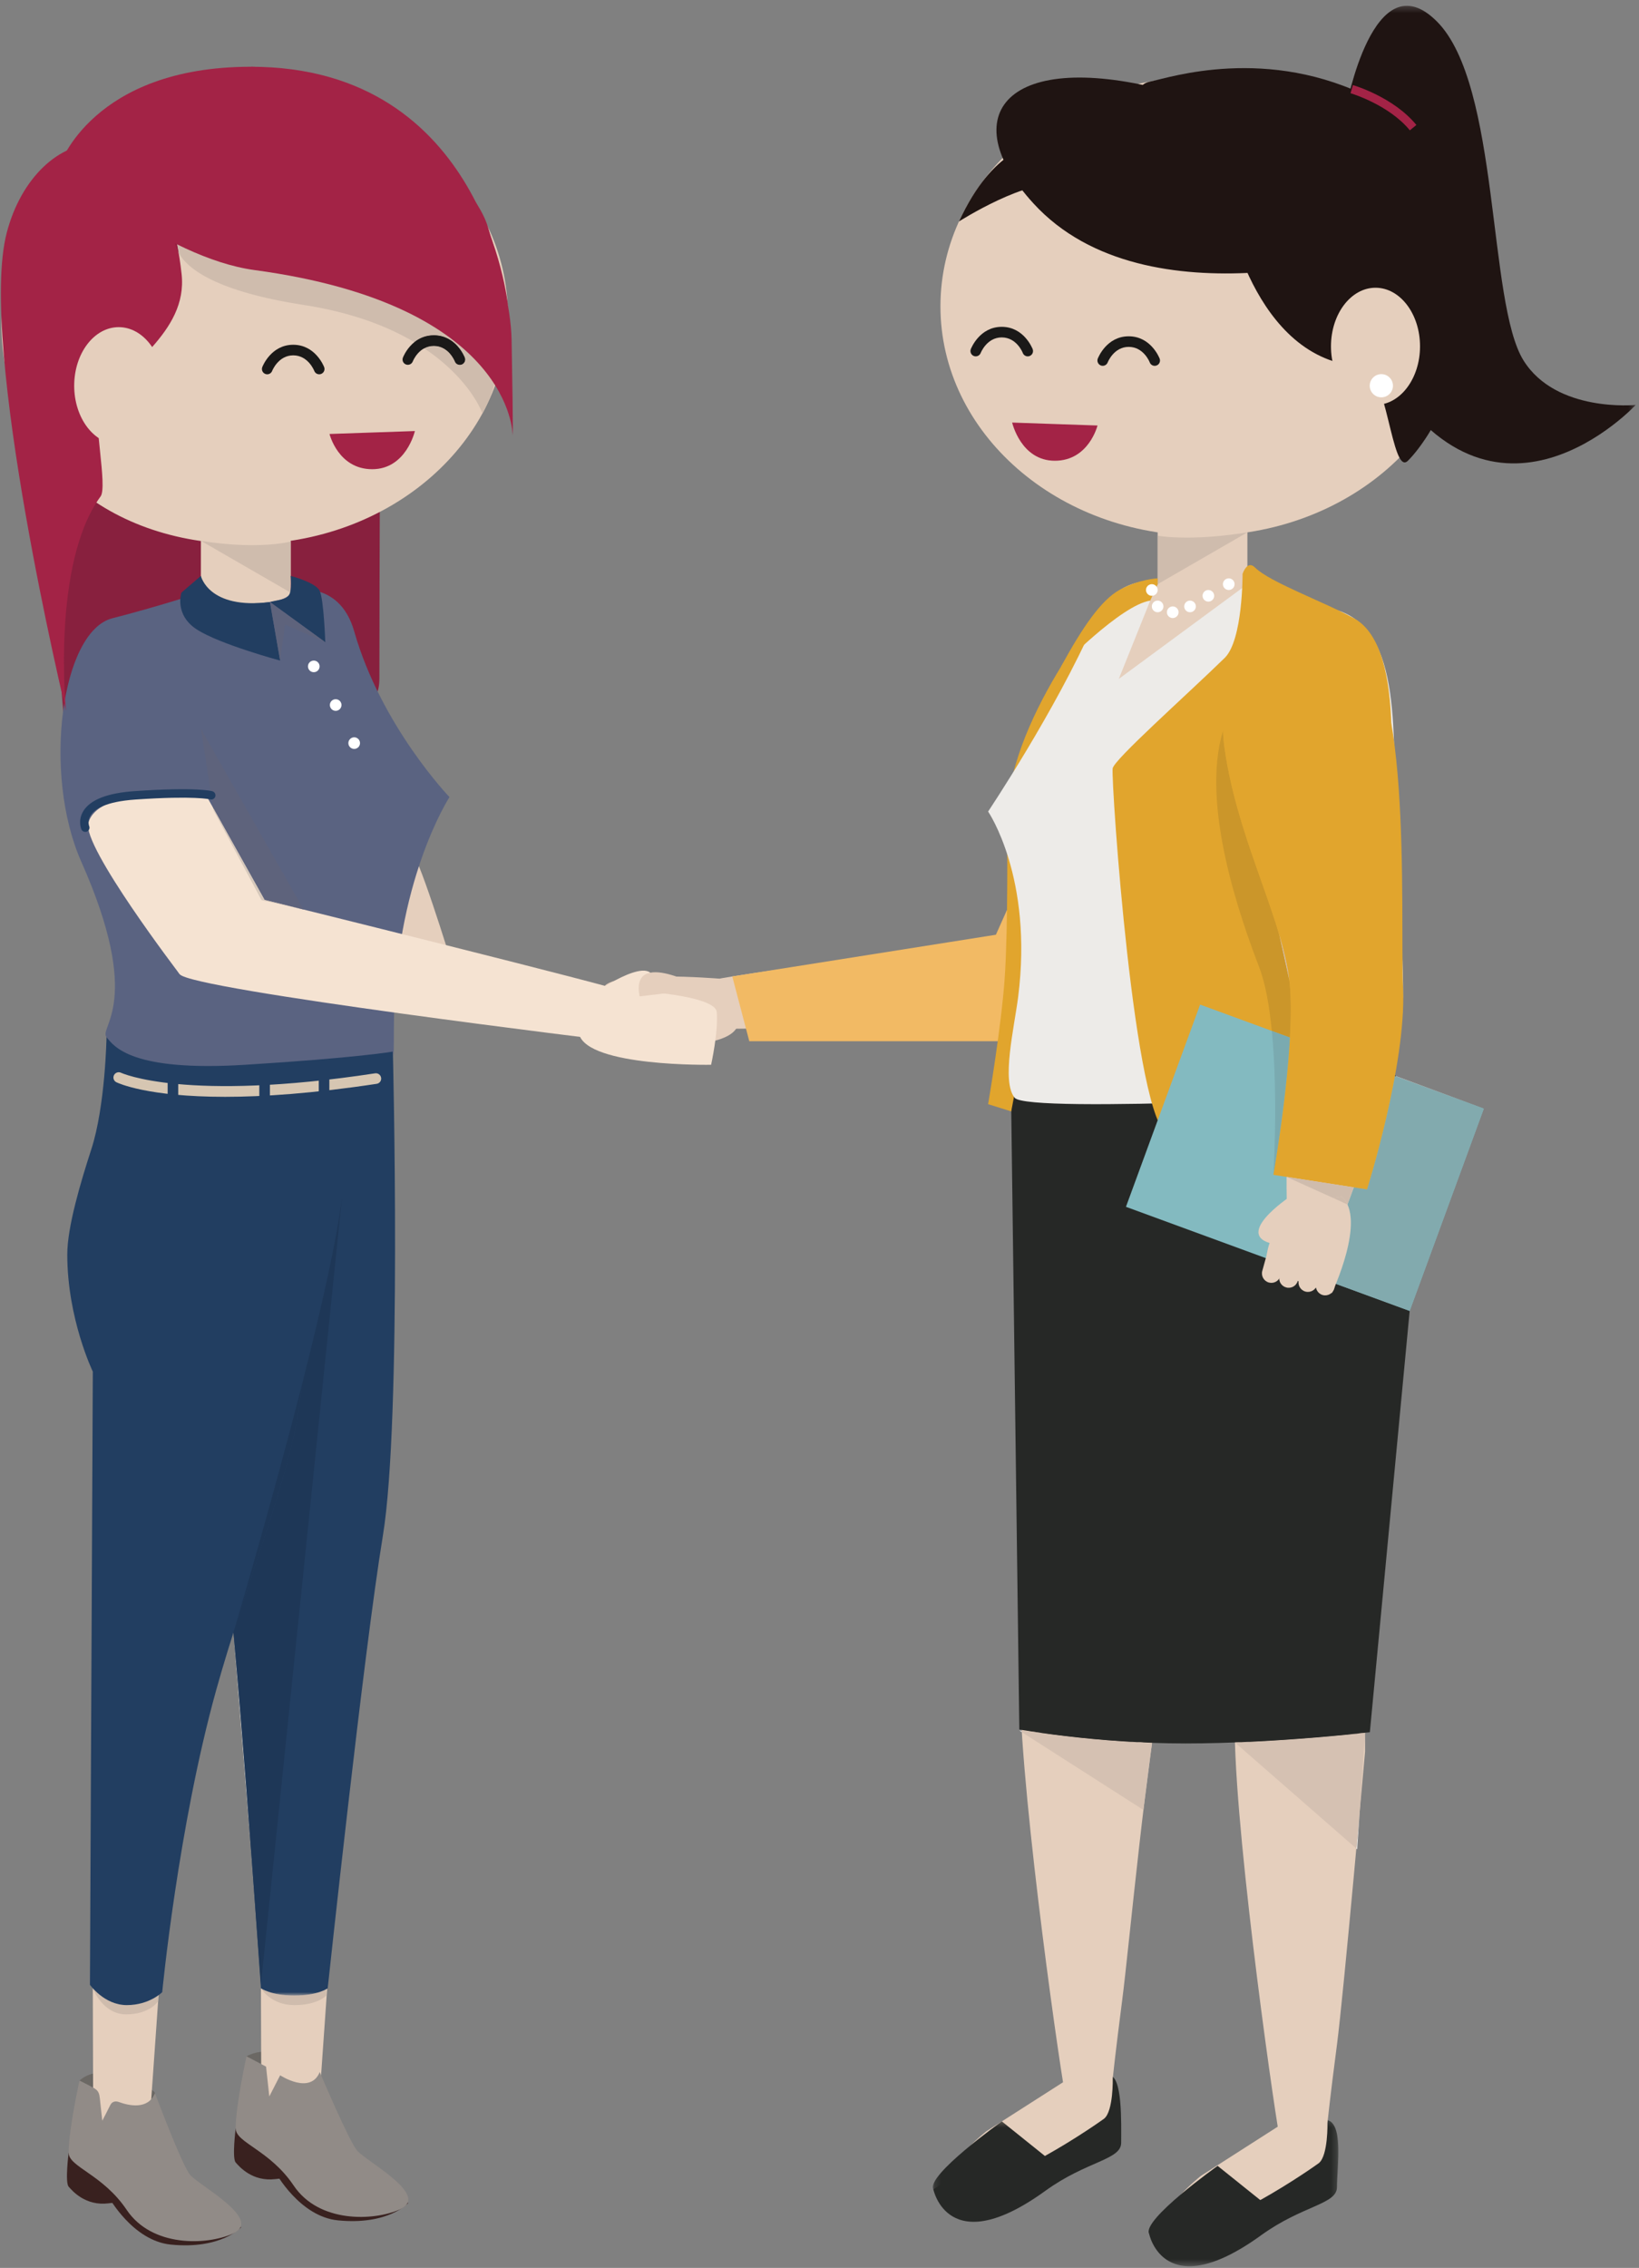 <?xml version="1.0" encoding="UTF-8" standalone="no"?>
<svg xmlns="http://www.w3.org/2000/svg" height="361px" width="261px" version="1.1" xmlns:xlink="http://www.w3.org/1999/xlink" viewBox="0 0 261 361"><rect x="0" y="0" width="261" height="361" fill="#808080" stroke="none"/><!-- Generator: Sketch 39.1 (31720) - http://www.bohemiancoding.com/sketch -->
 <title>Girl_Consultant</title>
 <desc>Created with Sketch.</desc>
 <defs>
  <polygon id="path-1" points="0.177 23.562 64.757 23.562 64.757 0.273 0.177 0.273"/>
  <polygon id="path-3" points="226.65 158.68 226.65 0.32 0.235 0.32 0.235 317.04 226.65 317.04"/>
 </defs>
 <g id="Our-Process" fill-rule="evenodd" fill="none">
  <g id="Our-Process---Getting-Started" transform="translate(-731 -128)">
   <g id="Girl_Consultant" transform="translate(731.14 128.6)">
    <path id="Fill-1" fill="#262826" d="m148.49 347.89s2.31 11.48 17.85 0.23c6.58-4.76 12.06-4.9 12.06-7.64 0-3.16 0.23-10.73-1.93-10.73"/>
    <path id="Fill-2" fill="#E5CFBD" d="m175.14 177.7s-10.91 73.35-12.62 84.96c-1.55 10.51 4.81 56.97 6.62 68.19l-12.23 7.82s-7.26 5.74-4.83 7.76c4.16 3.45 20.81-7.76 23.61-9.79 1.49-1.23 1.37-6.43 1.37-6.43s0.42-4.06 1.5-12.41c1.09-8.34 3.91-39.43 6.54-51.55 3.17-14.62 15.34-55.29 15.34-55.29l-25.3-33.26"/>
    <g id="Group-6" fill="#262826" transform="translate(148.23 336.55)">
     <mask id="mask-2" fill="white">
      <use xlink:href="#path-1"/>
     </mask>
     <path id="Fill-3" mask="url(#mask-2)" d="m11.168 0.531l7.619 6.116s-16.422 8.658-18.529 4.696c-1.179-2.22 10.91-10.812 10.91-10.812"/>
     <path id="Fill-5" mask="url(#mask-2)" d="m34.62 18.418s2.311 11.471 17.855 0.222c6.572-4.753 12.058-4.898 12.058-7.637 0-3.164 1.194-10.73-1.93-10.73"/>
    </g>
    <path id="Fill-7" fill="#E5CFBD" d="m201.23 239.33s-2.8 18.79-4.51 30.4c-1.55 10.51 4.81 56.98 6.61 68.19l-12.23 7.83s-7.26 5.74-4.82 7.76c4.16 3.45 20.8-7.76 23.61-9.8 1.48-1.22 1.36-6.42 1.36-6.42s0.42-4.07 1.51-12.41c1.09-8.35 4.48-46.67 4.48-46.67v-58.28l-16.01 19.4"/>
    <path id="Fill-8" fill="#6B6864" d="m12.519 330.58s1.551-1.5 3.685-1.16c0.655 0.1 8.038 2.01 8.331 3.16 0.661 2.6-6.366 5.62-6.366 5.62s-1.909 1.22-1.965 1.3-3.685-8.92-3.685-8.92"/>
    <path id="Fill-9" fill="#6B6864" d="m39.118 326.72s1.61-1 3.744-0.67c2.134 0.34 1.965 8.78 1.965 8.78s-1.909 1.22-1.965 1.3-3.744-9.41-3.744-9.41"/>
    <path id="Fill-10" fill="#39211F" d="m17.155 349.09s3.82 6.99 9.903 7.6c8.06 0.8 11.219-2.77 11.219-2.77"/>
    <path id="Fill-11" fill="#39211F" d="m10.792 342.06s-0.604 4.72 0 5.41c0.605 0.69 2.678 3.11 6.363 2.65 3.684-0.46 5.066 0.06 5.066 0.06"/>
    <path id="Fill-12" fill="#E5CFBD" d="m14.636 315.3l0.053 16.82s0.12 8.04 1.487 9.51c1.503 1.62 4.32-3.34 5.643-4.13 2.526-1.51 2.086-3.36 2.086-3.36l1.362-19.4-10.631 0.56"/>
    <path id="Fill-13" fill="#CFBCAD" d="m19.952 320.04c-3.745 0-5.288-4.08-5.313-4.15 0.831 0.92 2.756 2.68 5.415 2.68 2.415 0 4.12-0.92 4.986-1.53v0.92s-1.312 2.08-5.088 2.08"/>
    <path id="Fill-14" fill="#E5CFBD" d="m41.413 315.3l0.052 16.82s0.12 8.04 1.487 9.51c1.503 1.62 4.32-3.34 5.643-4.13 2.526-1.51 2.086-3.36 2.086-3.36l1.362-19.4-10.63 0.56"/>
    <path id="Fill-15" fill="#E4E4E3" d="m41.414 315.89"/>
    <path id="Fill-16" fill="#CFBCAD" d="m46.728 318.57c-3.762 0-5.302-2.66-5.314-2.68 0.012 0 1.581 1.15 5.314 1.15 2.973 0 4.542-0.7 5.088-1.01v1.01s-1.312 1.53-5.088 1.53"/>
    <g id="Group-20" transform="translate(33.689)">
     <mask id="mask-4" fill="white">
      <use xlink:href="#path-3"/>
     </mask>
     <path id="Fill-17" fill="#223E61" mask="url(#mask-4)" d="m28.734 166.79s1.458 58.59-1.598 77.1c-3.056 18.52-8.782 72-8.782 72s-1.505 1.15-5.315 1.15c-3.747 0-5.314-1.15-5.314-1.15s-4.261-62.92-6.993-81.07c-2.732-18.15 5.661-89.85 28.001-68.03"/>
     <path id="Fill-19" fill="#1F1412" mask="url(#mask-4)" d="m186.22 58.138c17.86 30.064 40.43 5.718 40.43 5.718s-12.64 1.276-17.86-7.065c-5.76-9.201-3.7-43.877-13.81-53.983-10.11-10.107-14.47 13.847-14.47 13.847l5.71 41.483"/>
    </g>
    <path id="Fill-21" fill="#223E61" d="m16.822 164.49s-0.184 10.97-2.417 17.84c-1.688 5.2-3.832 12.35-3.832 16.76 0 10.23 4.067 18.64 4.067 18.64l-0.457 97.6s2.257 3.24 5.871 3.24 5.639-2.06 5.639-2.06 2.508-26.2 8.59-48.07c4.527-16.26 11.572-33.63 13.139-44.63 1.655-11.62 8.085-57.99 8.085-57.99l-38.685-1.33"/>
    <path id="Fill-22" fill="#88203E" d="m41.289 108.06c6.92 0 18.987 8.49 18.987-0.67 0-19.127 0.197-45.409 0-51.514-0.414-12.841-54.965 1.86-54.965 1.86l5.053 59.954s18.162-9.63 30.925-9.63"/>
    <path id="Fill-23" fill="#E5CFBD" d="m158.61 151.28s5.7-18.65 6.55-17.7 8.01 17.7 8.01 17.7h-14.56"/>
    <polyline id="Fill-24" points="184.21 92.388 176.29 109.35 198.5 94.847 198.5 73.658 184.21 73.658 184.21 92.388" fill="#E5CFBD"/>
    <path id="Fill-25" fill="#E5CFBD" d="m149.62 48.156c0 20.167 18.69 36.516 41.73 36.516 23.05 0 41.74-16.349 41.74-36.516s-18.69-36.515-41.74-36.515c-23.04 0-41.73 16.348-41.73 36.515"/>
    <path id="Fill-26" fill="#A32346" d="m161.04 66.664s1.38 6.077 6.8 6.077c5.41 0 6.79-5.609 6.79-5.609l-13.59-0.468"/>
    <path id="Fill-27" fill="#CFBCAD" d="m184.21 92.388v-7.716s1.6 0.303 4.65 0.303c2.36 0 5.6-0.184 9.63-0.835 0.01-0.001 0.01-0.001 0.01-0.002l-14.29 8.25"/>
    <path id="Fill-28" fill="#CFBCAD" d="m198.49 84.14c0-0.001 0.01-0.002 0.01-0.002 0 0.001 0 0.001-0.01 0.002"/>
    <path id="Fill-29" fill="#1F1412" d="m203.01 36.272c-20.62-20.278 23.27-24.256 27.86-6.513"/>
    <path id="Fill-30" fill="#1F1412" d="m220.97 38.943s-38.4 12.66-56.54-7.163c-12.8-13.976-4.42-24.954 21.96-17.766 26.38 7.186 34.52 21.399 34.58 24.929"/>
    <path id="Fill-31" fill="#1F1412" d="m195.07 32.075s4.23 24.878 21.7 25.648c3.97 0.175 4.69 17.613 7.29 15.018 3.83-3.812 9.77-14.68 9.75-24.585-0.03-12.98-5.73-28.064-15.3-32.996-16.79-8.647-32.48-3.376-35.33-2.817-7.56 1.487 14.14 11.906 11.89 19.732"/>
    <path id="Fill-32" fill="#E5CFBD" d="m225.99 54.528c0 5.151-3.17 9.328-7.09 9.328-3.91 0-7.09-4.177-7.09-9.328s3.18-9.327 7.09-9.327c3.92 0 7.09 4.176 7.09 9.327"/>
    <path id="Fill-33" fill="#E5CFBD" d="m185.55 160.25c-1.96 2.27-70.07 2.92-70.07 2.92s-3.15-7.19-1.58-7.86c1.58-0.68 59.52-8.31 59.52-8.31s20.44 3.59 12.13 13.25"/>
    <path id="Fill-34" fill="#F5E3D2" d="m164.33 147l9.65-13.26s20.86-1.16 20.9 2.68-18.43 23.83-18.43 23.83l-12.12-13.25"/>
    <path id="Fill-35" fill="#F2BA64" d="m116.47 154.83l2.71 10.31h44.13s4.14-18.33 2.24-23.46l-1.9-5.13-5.2 11.64-41.98 6.64"/>
    <path id="Fill-36" fill="#262826" d="m162.18 274.7s12.31 2.22 26.45 2.22 29.37-1.79 29.37-1.79l6.34-67.06-2.24-37.49-61.31-2.53 1.39 106.65"/>
    <path id="Fill-37" fill="#E1A52D" d="m160.89 176.31l-3.68-1.15s2.13-12.39 2.66-20.33c0.52-7.95 0.39-22.57 0.35-24.43-0.35-16.08 16.07-35.397 16.07-35.397"/>
    <path id="Fill-38" fill="#EDEBE8" d="m212.59 96.463c-6.65-1.963-14.09-4.075-14.09-4.075l-20.48 15.082 6.19-15.41s-6.59-1.585-10.12 6.482c-6.1 13.928-16.88 30.038-16.88 30.038s7.21 10.49 4.78 29.54c-0.63 4.94-2.7 13.45-0.54 16.03 2.17 2.58 59.85-0.59 59.85-0.59s-0.98-1.17 1.04-7.74 0.29-18.75-0.24-33.98c-0.53-15.24 1.33-32.177-9.51-35.377"/>
    <path id="Fill-39" fill="#1A1918" d="m163.52 56.125c-0.34 0-0.66-0.206-0.79-0.542-0.03-0.097-0.99-2.475-3.35-2.475-2.38 0-3.34 2.451-3.35 2.475-0.17 0.435-0.66 0.652-1.09 0.486s-0.65-0.653-0.49-1.087c0.06-0.145 1.41-3.558 4.93-3.558 3.53 0 4.87 3.413 4.93 3.558 0.16 0.434-0.05 0.921-0.49 1.087-0.1 0.038-0.2 0.056-0.3 0.056"/>
    <path id="Fill-40" fill="#E1A52D" d="m199.7 89.725c2.35 2.354 11.02 5.472 15.8 8.113 15.29 8.452-3.69 77.322-3.69 77.322s-20.54 6.87-25.93 4.85-9.09-55.92-8.84-58.28c0.15-1.37 11.68-11.59 17.84-17.6 2.91-2.84 2.85-13.379 2.85-13.379s0.73-2.261 1.97-1.026"/>
    <polyline id="Fill-41" points="236.15 175.87 224.34 208.07 179.16 191.5 190.97 159.31 236.15 175.87" fill="#83BAC0"/>
    <polyline id="Fill-42" points="236.15 175.87 222.11 170.73 222.1 170.67 236.15 175.87" fill="#DFDCD7"/>
    <path id="Fill-43" fill="#282927" d="m224.34 208.07l-11.75-4.31 11.75 4.31m-2.23-37.34l-0.12-0.05c0.01-0.01 0.01-0.03 0.01-0.05l0.1 0.04 0.01 0.06"/>
    <path id="Fill-44" fill="#82AAAE" d="m224.34 208.07l-11.75-4.31c1.17-2.86 3.42-9.22 1.84-12.64 0.34-0.87 0.68-1.78 1.01-2.71v-0.01l2.11 0.33s2.74-8.67 4.44-18.05l0.12 0.05 14.04 5.14-11.81 32.2"/>
    <path id="Fill-45" fill="#1A1918" d="m183.74 57.633c-0.34 0-0.66-0.206-0.79-0.542-0.03-0.097-0.99-2.475-3.35-2.475-2.35 0-3.31 2.377-3.35 2.479-0.17 0.431-0.66 0.647-1.09 0.48-0.43-0.168-0.65-0.652-0.49-1.085 0.06-0.145 1.4-3.558 4.93-3.558s4.87 3.413 4.93 3.558c0.16 0.434-0.05 0.921-0.49 1.087-0.1 0.038-0.2 0.056-0.3 0.056"/>
    <path id="Fill-46" fill="#E5CFBD" d="m219.62 114.84s-0.4-18.699-16.39-9.79c-7.33 4.09-3.03 27.99-3.03 27.99l6.06 27.21s-4.05 41.21 1.06 41.55c5.12 0.33 14.88-29.92 13.87-45.45s-1.57-41.51-1.57-41.51"/>
    <path id="Fill-47" fill="#E5CFBD" d="m205.31 189.86s-9.9 6.55-1.97 7.68l1.97-7.68"/>
    <path id="Fill-48" fill="#E5CFBD" d="m213.51 189.86c4.04 3.56-1.55 15.36-1.55 15.36s-6.93-2.22-9.62-3.79c-2.7-1.57 2.45-9.97 2.45-9.97l8.72-1.6"/>
    <path id="Fill-49" fill="#E5CFBD" d="m114.4 155.18s-17.856-1.47-18.466 1.59c-0.609 3.06-0.038 8.42-0.038 8.42s19.374 2.51 21.424-2.47l-2.92-7.54"/>
    <path id="Fill-50" fill="#fff" d="m185.13 95.929c0 0.512-0.41 0.927-0.92 0.927-0.52 0-0.93-0.415-0.93-0.927 0-0.511 0.41-0.926 0.93-0.926 0.51 0 0.92 0.415 0.92 0.926"/>
    <path id="Fill-51" fill="#fff" d="m187.54 96.856c0 0.511-0.42 0.926-0.93 0.926s-0.93-0.415-0.93-0.926c0-0.512 0.42-0.927 0.93-0.927s0.93 0.415 0.93 0.927"/>
    <path id="Fill-52" fill="#fff" d="m190.29 95.929c0 0.512-0.41 0.927-0.93 0.927-0.51 0-0.92-0.415-0.92-0.927 0-0.511 0.41-0.926 0.92-0.926 0.52 0 0.93 0.415 0.93 0.926"/>
    <path id="Fill-53" fill="#fff" d="m193.21 94.241c0 0.512-0.42 0.926-0.93 0.926s-0.92-0.414-0.92-0.926 0.41-0.927 0.92-0.927 0.93 0.415 0.93 0.927"/>
    <path id="Fill-54" fill="#fff" d="m196.46 92.388c0 0.512-0.42 0.926-0.93 0.926s-0.93-0.414-0.93-0.926c0-0.511 0.42-0.927 0.93-0.927s0.93 0.416 0.93 0.927"/>
    <path id="Fill-55" fill="#fff" d="m221.68 60.801c0 1.019-0.83 1.845-1.85 1.845s-1.85-0.826-1.85-1.845 0.83-1.846 1.85-1.846 1.85 0.827 1.85 1.846"/>
    <path id="Fill-56" fill="#F0EEEA" d="m181.94 287.5c0.44-3.67 0.9-7.28 1.36-10.58l-1.36 10.58m-19.36-12.38l-0.4-0.26 0.38 0.04c0.01 0.07 0.01 0.14 0.02 0.22"/>
    <path id="Fill-57" fill="#D5C1B2" d="m181.94 287.5l-19.36-12.38c-0.01-0.08-0.01-0.15-0.02-0.22l2.21 0.21c3.29 0.49 9.45 1.28 16.71 1.63l1.82 0.18c-0.46 3.3-0.92 6.91-1.36 10.58"/>
    <path id="Fill-58" fill="#262826" d="m181.48 276.74c-7.26-0.35-13.42-1.14-16.71-1.63l16.71 1.63"/>
    <path id="Fill-59" fill="#F0EEEA" d="m215.98 293.77l-0.13-0.12c0.19-2.17 0.38-4.23 0.55-6.1l-0.42 6.22"/>
    <path id="Fill-60" fill="#D5C1B2" d="m215.85 293.65l-19.34-16.89c9.54-0.37 18.18-1.26 20.73-1.54l-0.84 12.33c-0.17 1.87-0.36 3.93-0.55 6.1"/>
    <path id="Fill-61" fill="#262826" d="m196.51 276.76l20.73-1.54c-2.55 0.28-11.19 1.17-20.73 1.54"/>
    <path id="Fill-62" fill="#E5CFBD" d="m71.749 152.63s-5.708-18.66-6.554-17.7c-0.847 0.95-8.006 17.7-8.006 17.7h14.56"/>
    <polygon id="Fill-63" points="31.851 96.194 46.149 96.194 46.149 75.006 31.851 75.006" fill="#E5CFBD"/>
    <path id="Fill-64" fill="#E5CFBD" d="m80.733 49.504c0 20.166-18.686 36.515-41.732 36.515-23.049 0-38.912-14.87-38.912-35.036 0-20.167 15.863-37.995 38.912-37.995 23.046 0 41.732 16.349 41.732 36.516"/>
    <path id="Fill-65" fill="#A32346" d="m65.928 68.012s-1.381 6.076-6.798 6.076c-5.418 0-6.798-5.608-6.798-5.608l13.596-0.468"/>
    <path id="Fill-66" fill="#CFBCAD" d="m46.06 93.685l-14.131-8.155c0.494 0.07 0.995 0.133 1.498 0.189 2.559 0.343 4.757 0.461 6.571 0.461 4.016 0 6.151-0.58 6.151-0.58v7.631c-0.022 0.16-0.051 0.313-0.089 0.454"/>
    <path id="Fill-67" fill="#CFBCAD" d="m33.427 85.719c-0.503-0.056-1.004-0.119-1.498-0.189l-0.078-0.045c0.539 0.087 1.065 0.165 1.576 0.234"/>
    <path id="Fill-68" fill="#E5CFBD" d="m4.363 55.876c0 5.151 3.174 9.327 7.088 9.327 3.916 0 7.089-4.176 7.089-9.327s-3.173-9.327-7.089-9.327c-3.914 0-7.088 4.176-7.088 9.327"/>
    <path id="Fill-69" fill="#5A6381" d="m17.765 97.81c6.719-1.709 14.086-4.075 14.086-4.075s-0.35 1.735 7.012 1.735c7.966 0 7.286-2.063 7.286-2.063s7.7-1.987 10.114 6.483c4.298 15.08 15.175 26.39 15.175 26.39s-8.856 13.6-8.856 36.89c0 6.43-0.159 3.62-0.159 3.62s-5.473 0.98-23.518 2.1c-18.046 1.13-20.883-2.89-22.083-4.4-1.27-1.61 5.941-5.52-4.023-27.94-6.191-13.93-3.208-36.66 4.966-38.74"/>
    <path id="Fill-70" fill="#1A1918" d="m73.085 57.472c-0.338 0-0.657-0.204-0.785-0.538-0.043-0.108-1.004-2.478-3.355-2.478-2.355 0-3.314 2.377-3.354 2.478-0.169 0.432-0.656 0.647-1.089 0.48-0.433-0.168-0.649-0.651-0.483-1.085 0.055-0.145 1.4-3.558 4.926-3.558s4.871 3.413 4.927 3.558c0.166 0.435-0.052 0.922-0.486 1.088-0.099 0.038-0.201 0.055-0.301 0.055"/>
    <path id="Fill-71" fill="#1A1918" d="m42.413 58.981c-0.1 0-0.202-0.018-0.3-0.056-0.435-0.166-0.652-0.653-0.486-1.088 0.056-0.145 1.401-3.558 4.926-3.558 3.526 0 4.871 3.413 4.927 3.559 0.166 0.434-0.052 0.921-0.486 1.087s-0.92-0.051-1.087-0.483c-0.043-0.11-1.003-2.478-3.354-2.478-2.379 0-3.343 2.45-3.353 2.475-0.128 0.336-0.448 0.542-0.787 0.542"/>
    <path id="Fill-72" fill="#223E61" d="m42.851 95.232l1.621 9.318s-9.589-2.58-13.252-4.943c-3.662-2.358-2.47-5.872-2.47-5.872l3.101-2.663s1.189 5.4 11 4.16"/>
    <path id="Fill-73" fill="#223E61" d="m42.851 95.232l8.808 6.398s-0.231-6.882-0.905-8.213-4.605-2.345-4.605-2.345 0.247 2.289-0.284 3.074c-0.53 0.787-1.939 0.753-3.014 1.086"/>
    <polyline id="Fill-74" points="42.851 95.232 42.851 95.232 42.852 95.232 42.851 95.232" fill="#CBBAAC"/>
    <polyline id="Fill-75" points="44.472 104.55 44.472 104.55 42.851 95.232 42.852 95.232 51.659 101.63 45.258 98.821 44.472 104.55" fill="#5E637C"/>
    <polyline id="Fill-76" points="44.472 104.55 44.472 104.55 42.851 95.232 42.851 95.232 44.472 104.55" fill="#2F4361"/>
    <path id="Fill-77" fill="#fff" d="m48.901 105.47c0 0.52 0.415 0.93 0.926 0.93 0.512 0 0.927-0.41 0.927-0.93 0-0.51-0.415-0.92-0.927-0.92-0.511 0-0.926 0.41-0.926 0.92"/>
    <path id="Fill-78" fill="#fff" d="m52.389 111.62c0 0.51 0.414 0.93 0.926 0.93s0.926-0.42 0.926-0.93-0.414-0.92-0.926-0.92-0.926 0.41-0.926 0.92"/>
    <path id="Fill-79" fill="#fff" d="m55.336 117.69c0 0.51 0.415 0.92 0.927 0.92 0.511 0 0.926-0.41 0.926-0.92s-0.415-0.93-0.926-0.93c-0.512 0-0.927 0.42-0.927 0.93"/>
    <path id="Fill-80" fill="#F5E3D2" d="m28.474 154.47c1.69 2.47 69.315 10.67 69.315 10.67s3.921-6.79 2.431-7.63c-1.483-0.85-58.222-14.87-58.222-14.87s-20.711 1.31-13.524 11.83"/>
    <path id="Fill-81" fill="#F5E3D2" d="m41.998 142.64l-9.343-16.7s-17.013-1.74-18.733 4.46c-1.026 3.7 14.552 24.07 14.552 24.07l13.524-11.83"/>
    <path id="Fill-82" fill="#F5E3D2" d="m95.653 156.74s10.287-6.87 7.917 0.78l-7.917-0.78"/>
    <path id="Fill-83" fill="#F5E3D2" d="m92.085 164.06c1.484 5.18 21.015 4.83 21.015 4.83s1.17-5.27 0.9-8.38c-0.27-3.1-16.729-3.64-16.729-3.64l-5.186 7.19"/>
    <g id="Group-87" fill="#A32346" transform="translate(0 9.77)">
     <path id="Fill-84" d="m62.727 15.342l8.765 12.45 9.243 10.377s-3.753-37.913-40.917-37.913l22.909 15.086"/>
     <path id="Fill-86" d="m10.364 102.78s-2.327-23.428 5.519-34.138c1.121-1.53-1.225-12.336-0.241-14.058 3.85-6.741 14.178-11.901 13.136-21.344-3.17-28.749-23.273-24.256-27.857-6.513-4.585 17.742 9.443 76.053 9.443 76.053"/>
    </g>
    <path id="Fill-88" fill="#5E637C" d="m48.205 144.18h-0.001c-3.815-0.95-6.206-1.54-6.206-1.54l-8.189-14.64-1.958-12.59 16.354 28.77"/>
    <path id="Fill-89" fill="#D6C8BB" d="m48.204 144.18l-6.342-1.42 0.136-0.12s2.391 0.59 6.206 1.54"/>
    <polyline id="Fill-90" points="41.862 142.76 41.508 142.68 33.871 128.4 33.809 128 41.998 142.64 41.862 142.76" fill="#D6C8BB"/>
    <path id="Fill-91" fill="#E5CFBD" d="m25.854 60.801c0 5.151-3.174 9.327-7.089 9.327s-7.089-4.176-7.089-9.327 3.174-9.327 7.089-9.327 7.089 4.176 7.089 9.327"/>
    <path id="Fill-92" fill="#A32346" d="m224.37 20.148c-3.36-4.1-9.39-5.894-9.45-5.912l0.38-1.293c0.26 0.076 6.49 1.932 10.11 6.351l-1.04 0.854"/>
    <path id="Fill-93" fill="#E5CFBD" d="m101.71 158c-1.52-7.87 10.17-1.21 10.17-1.21l-10.17 1.21"/>
    <path id="Fill-94" fill="#CB962A" d="m205.28 164.56l-2.89-1.06c-0.38-3.88-1-7.5-2.01-10.13-2.9-7.61-9.41-25.71-5.76-37.66 0.03 0.91 0.11 1.88 0.26 2.9 1.57 11.05 6.14 20.96 8.7 29.59l1.59 7.15c0.06 0.48 0.11 0.96 0.14 1.44 0.16 2.27 0.13 4.95-0.03 7.77"/>
    <path id="Fill-95" fill="#7AAAB0" d="m202.64 186.41s0.78-12.42-0.25-22.91l2.89 1.06c-0.55 10.1-2.64 21.85-2.64 21.85"/>
    <path id="Fill-96" fill="#CFBCAD" d="m205.17 155.35l-1.59-7.15c0.74 2.49 1.31 4.88 1.59 7.15"/>
    <path id="Fill-97" fill="#E1A52D" d="m202.64 186.41l14.91 2.32s6.27-19.84 5.74-31.94c-0.52-12.1 1.71-54.33-9.09-55.34s-21.45 2.26-19.32 17.16c2.12 14.91 9.7 27.76 10.43 38.18 0.74 10.42-2.67 29.62-2.67 29.62"/>
    <path id="Fill-98" fill="#E1A52D" d="m168.76 105.62s9.55-9.887 14.27-10.617l1.18-2.615v-0.927s-3.01 0.116-6.1 1.853c-2.88 1.62-5.8 5.785-9.35 12.306"/>
    <path id="Fill-99" fill="#fff" d="m184.21 93.314c0 0.512-0.42 0.927-0.93 0.927s-0.93-0.415-0.93-0.927c0-0.511 0.42-0.926 0.93-0.926s0.93 0.415 0.93 0.926"/>
    <path id="Fill-100" fill="#D6C6B2" d="m35.687 173.99c-12.362 0-17.014-2.18-17.293-2.32-0.417-0.2-0.59-0.71-0.385-1.12 0.204-0.42 0.706-0.59 1.124-0.39 0.104 0.05 10.24 4.69 40.459 0.09 0.46-0.07 0.889 0.25 0.959 0.71s-0.246 0.89-0.706 0.96c-10.17 1.54-18.093 2.07-24.158 2.07"/>
    <path id="Fill-101" fill="#E4E4E3" d="m40.653 305.03l-0.853-11.53-2.761-34.26h0.001c1.41 15.79 2.791 34.33 3.613 45.79"/>
    <path id="Fill-102" fill="#1E3757" d="m41.413 315.3l-0.76-10.27c-0.822-11.46-2.203-30-3.613-45.79 4.217-13.35 9.109-26.49 10.382-35.43 0.164-1.15 0.374-2.64 0.621-4.4 2.934-11.53 5.517-22.86 6.318-29.77l-12.948 125.66"/>
    <path id="Fill-103" fill="#1E3757" d="m37.039 259.24l-0.001-0.02s6.012-20.19 11.005-39.81c-0.247 1.76-0.457 3.25-0.621 4.4-1.273 8.94-6.165 22.08-10.382 35.43h-0.001"/>
    <path id="Fill-104" fill="#1E3757" d="m54.361 189.64l0.136-1.32c-0.037 0.42-0.083 0.86-0.136 1.32"/>
    <path id="Fill-105" fill="#223E61" d="m27.398 177.32c-0.465 0-0.842-0.38-0.842-0.85v-5.05c0-0.46 0.377-0.84 0.842-0.84s0.842 0.38 0.842 0.84v5.05c0 0.47-0.377 0.85-0.842 0.85"/>
    <path id="Fill-106" fill="#223E61" d="m41.998 177.32c-0.466 0-0.843-0.38-0.843-0.85v-5.05c0-0.46 0.377-0.84 0.843-0.84 0.465 0 0.842 0.38 0.842 0.84v5.05c0 0.47-0.377 0.85-0.842 0.85"/>
    <path id="Fill-107" fill="#223E61" d="m51.465 175.91c-0.465 0-0.842-0.38-0.842-0.84v-5.06c0-0.46 0.377-0.84 0.842-0.84s0.842 0.38 0.842 0.84v5.06c0 0.46-0.377 0.84-0.842 0.84"/>
    <path id="Fill-108" fill="#918B87" d="m16.147 336.97s0.974-1.85 1.259-2.46c0.286-0.6 0.835-0.72 1.402-0.51 1.559 0.57 4.629 1.28 5.727-1.42 0 0 4.365 11.67 5.632 13.05 1.696 1.85 11.693 7.13 6.751 9.33-4.146 1.84-12.854 2.19-16.885-3.8-3.826-5.68-9.241-6.82-9.241-9.1 0-3.71 1.727-11.48 1.727-11.48s1.779 0.88 2.402 1.26 0.756 0.82 0.839 1.58 0.387 3.55 0.387 3.55"/>
    <path id="Fill-109" fill="#39211F" d="m43.753 345.23s3.82 6.99 9.903 7.6c8.06 0.81 11.219-2.77 11.219-2.77"/>
    <path id="Fill-110" fill="#39211F" d="m37.391 338.2s-0.605 4.73 0 5.42c0.604 0.69 2.677 3.1 6.362 2.64s5.066 0.06 5.066 0.06"/>
    <path id="Fill-111" fill="#918B87" d="m42.745 333.11l1.727-3.37s4.808 3.17 6.305-0.52c0 0 4.721 11.17 5.988 12.55 1.697 1.85 11.693 7.13 6.751 9.33-4.145 1.84-12.854 2.19-16.885-3.8-3.826-5.69-9.24-6.82-9.24-9.1 0-3.71 1.727-11.48 1.727-11.48l3.109 1.64 0.518 4.75"/>
    <path id="Fill-112" fill="#E4E4E3" d="m76.723 65.141c0.147-0.271 0.291-0.545 0.431-0.82-0.206 0.417-0.364 0.701-0.431 0.82"/>
    <path id="Fill-113" fill="#CFBCAD" d="m76.687 65.203s-1.891-5.435-9.283-10.359c0.428-0.233 0.939-0.388 1.541-0.388 2.351 0 3.312 2.37 3.355 2.478 0.128 0.334 0.447 0.538 0.785 0.538 0.1 0 0.202-0.017 0.301-0.055 0.434-0.166 0.652-0.653 0.486-1.088-0.056-0.145-1.401-3.558-4.927-3.558-1.326 0-2.344 0.483-3.1 1.093-4.194-2.486-9.91-4.732-17.64-5.926-13.812-2.133-18.442-5.683-19.897-8.28-0.169-0.979-0.359-1.91-0.57-2.798 0.05-0.287 0.12-0.448 0.12-0.448l41.967 10.137c13.529 2.975 8.949 14.485 7.329 17.772-0.14 0.275-0.284 0.549-0.431 0.82-0.023 0.041-0.036 0.062-0.036 0.062"/>
    <path id="Fill-114" fill="#1A1918" d="m73.085 57.472c-0.338 0-0.657-0.204-0.785-0.538-0.043-0.108-1.004-2.478-3.355-2.478-0.602 0-1.113 0.155-1.541 0.388-0.495-0.33-1.013-0.656-1.559-0.98 0.756-0.61 1.774-1.093 3.1-1.093 3.526 0 4.871 3.413 4.927 3.558 0.166 0.435-0.052 0.922-0.486 1.088-0.099 0.038-0.201 0.055-0.301 0.055"/>
    <path id="Fill-115" fill="#941E3F" d="m28.308 39.658c-0.689-1.23-0.666-2.247-0.57-2.798 0.211 0.888 0.401 1.819 0.57 2.798"/>
    <path id="Fill-116" fill="#A32346" d="m39.818 10.026c-25.258 0-30.464 15.69-30.464 15.69-0 0 16.566 14.717 31.057 16.676 41.085 5.555 41.083 26.221 41.083 26.221s0.139 1.32-0.166-15.155c-0.099-5.332-2.055-12.295-3.739-17.842-3.347-11.029-26.844-25.59-37.771-25.59"/>
    <path id="Fill-117" fill="#E5CFBD" d="m212.34 204.49c-0.22 0.8-1.05 1.27-1.85 1.05-0.79-0.22-1.26-1.05-1.04-1.85l2.5-9.06c0.23-0.8 1.05-1.27 1.85-1.05s1.27 1.05 1.05 1.85l-2.51 9.06"/>
    <path id="Fill-118" fill="#E5CFBD" d="m209.59 203.94c-0.22 0.8-1.05 1.27-1.85 1.05s-1.27-1.05-1.05-1.85l2.51-9.06c0.22-0.8 1.05-1.27 1.85-1.05s1.26 1.05 1.04 1.85l-2.5 9.06"/>
    <path id="Fill-119" fill="#E5CFBD" d="m206.52 203.29c-0.22 0.8-1.05 1.27-1.85 1.04-0.8-0.22-1.27-1.04-1.05-1.84l2.51-9.06c0.22-0.8 1.05-1.27 1.85-1.05s1.27 1.05 1.05 1.85l-2.51 9.06"/>
    <path id="Fill-120" fill="#E5CFBD" d="m203.76 202.5c-0.22 0.8-1.04 1.27-1.84 1.05s-1.27-1.05-1.05-1.85l2.51-9.06c0.22-0.79 1.04-1.26 1.84-1.04s1.27 1.05 1.05 1.84l-2.51 9.06"/>
    <path id="Fill-121" fill="#789CA0" d="m215.44 188.41v-0.01 0.01"/>
    <path id="Fill-122" fill="#CFBCAD" d="m214.43 191.12c-0.22-0.48-0.53-0.91-0.92-1.26l-1.33 0.24-7.44-3.36 10.7 1.66v0.01l-1.01 2.71"/>
    <path id="Fill-123" fill="#CFBCAD" d="m214.43 191.13l-2.25-1.03 1.33-0.24c0.39 0.35 0.7 0.78 0.92 1.26v0.01"/>
    <path id="Fill-124" fill="#223E61" d="m13.437 131.82c-0.263 0-0.513-0.15-0.621-0.41-0.024-0.06-0.589-1.44 0.317-2.91 1.112-1.81 3.869-2.88 8.194-3.17 9.83-0.68 12.261-0.01 12.359 0.02 0.358 0.11 0.562 0.48 0.458 0.84-0.105 0.35-0.481 0.56-0.837 0.45-0.016 0-2.443-0.62-11.887 0.03-4.816 0.33-6.541 1.56-7.14 2.53-0.537 0.88-0.226 1.68-0.222 1.69 0.144 0.34-0.016 0.73-0.359 0.88-0.086 0.03-0.175 0.05-0.262 0.05"/>
    <path id="Fill-125" fill="#1F1412" d="m152.57 34.651s11.19-7.119 16.19-5.669-4.21-6.41-4.21-6.41-6.44 0.127-11.98 12.079"/>
    <path id="Fill-126" fill="#262826" d="m193.76 344.16l7.62 6.11s-16.42 8.66-18.53 4.7c-1.18-2.22 10.91-10.81 10.91-10.81"/>
   </g>
  </g>
 </g>
</svg>
